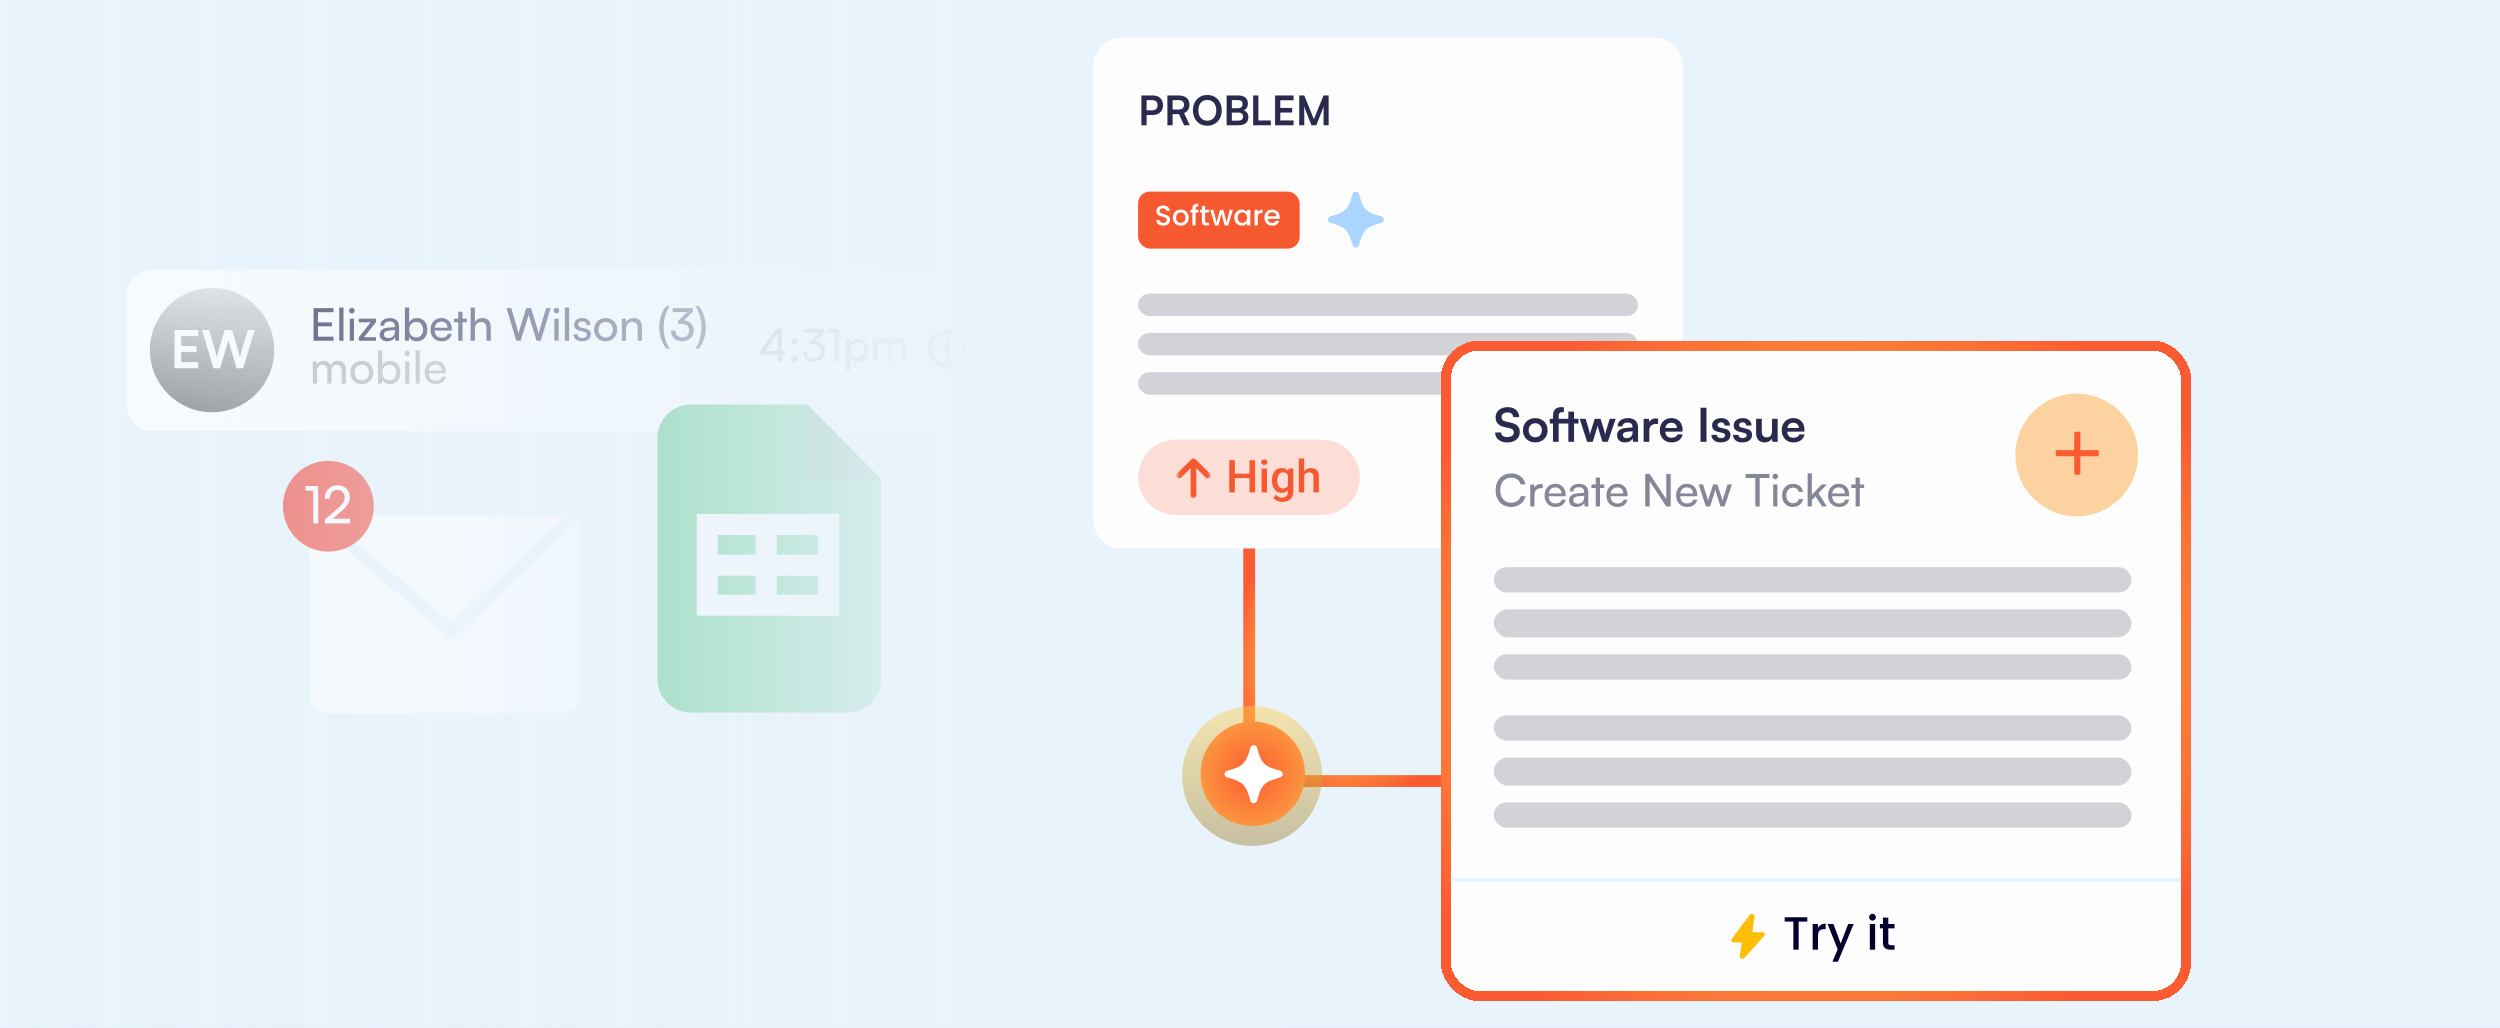<svg width="467" height="192" viewBox="0 0 467 192" fill="none" xmlns="http://www.w3.org/2000/svg">
<g clip-path="url(#clip0_3320_37920)">
<rect width="467" height="192" fill="#AFD3F0"/>
<rect width="467" height="196.5" fill="#E9F3FB"/>
<rect x="23.75" y="50.419" width="165.394" height="30.079" rx="4.402" fill="white"/>
<path d="M62.294 63.654H58.573V57.554H62.294V58.314H59.02L59.4 57.985V60.221H62.007V60.955H59.4V63.233L59.02 62.886H62.294V63.654ZM64.167 63.654H63.374V57.445H64.167V63.654ZM65.334 63.654V59.529H66.127V63.654H65.334ZM65.722 58.55C65.582 58.55 65.458 58.499 65.351 58.398C65.25 58.291 65.199 58.168 65.199 58.027C65.199 57.881 65.25 57.757 65.351 57.656C65.458 57.554 65.582 57.504 65.722 57.504C65.868 57.504 65.992 57.554 66.093 57.656C66.195 57.757 66.245 57.881 66.245 58.027C66.245 58.168 66.195 58.291 66.093 58.398C65.992 58.499 65.868 58.55 65.722 58.55ZM70.24 63.654H67.025V63.013L69.253 60.195H67.025V59.529H70.24V60.178L67.996 62.988H70.24V63.654ZM72.341 63.755C71.902 63.755 71.556 63.64 71.303 63.41C71.056 63.179 70.932 62.878 70.932 62.507C70.932 62.13 71.067 61.829 71.337 61.604C71.607 61.373 71.984 61.239 72.467 61.199L73.767 61.098V60.98C73.767 60.749 73.725 60.566 73.64 60.431C73.556 60.291 73.44 60.192 73.294 60.136C73.148 60.074 72.982 60.043 72.796 60.043C72.465 60.043 72.206 60.114 72.02 60.254C71.84 60.389 71.75 60.583 71.75 60.836H71.058C71.058 60.55 71.132 60.299 71.278 60.086C71.424 59.872 71.629 59.706 71.894 59.588C72.164 59.47 72.476 59.411 72.83 59.411C73.173 59.411 73.471 59.472 73.725 59.596C73.983 59.714 74.183 59.897 74.323 60.145C74.47 60.386 74.543 60.693 74.543 61.064V63.654H73.868L73.784 62.988C73.677 63.224 73.491 63.412 73.227 63.553C72.968 63.688 72.673 63.755 72.341 63.755ZM72.569 63.14C72.945 63.14 73.241 63.027 73.454 62.802C73.668 62.572 73.775 62.262 73.775 61.874V61.655L72.721 61.739C72.372 61.773 72.119 61.854 71.961 61.984C71.809 62.113 71.733 62.279 71.733 62.482C71.733 62.701 71.806 62.867 71.953 62.979C72.105 63.086 72.31 63.14 72.569 63.14ZM76.358 63.654H75.641V57.445H76.434V60.237C76.569 59.967 76.769 59.762 77.033 59.621C77.297 59.481 77.599 59.411 77.936 59.411C78.33 59.411 78.667 59.506 78.948 59.697C79.23 59.883 79.446 60.142 79.598 60.474C79.75 60.806 79.826 61.185 79.826 61.613C79.826 62.023 79.747 62.392 79.59 62.718C79.432 63.044 79.207 63.3 78.915 63.486C78.628 63.666 78.285 63.755 77.885 63.755C77.565 63.755 77.272 63.682 77.008 63.536C76.749 63.39 76.552 63.179 76.417 62.903L76.358 63.654ZM76.443 61.579C76.443 61.866 76.493 62.119 76.594 62.338C76.701 62.557 76.85 62.729 77.042 62.853C77.239 62.977 77.472 63.038 77.742 63.038C78.012 63.038 78.243 62.977 78.434 62.853C78.625 62.729 78.771 62.557 78.872 62.338C78.979 62.119 79.033 61.866 79.033 61.579C79.033 61.298 78.979 61.05 78.872 60.836C78.771 60.617 78.625 60.446 78.434 60.322C78.243 60.192 78.012 60.128 77.742 60.128C77.472 60.128 77.239 60.19 77.042 60.313C76.85 60.437 76.701 60.609 76.594 60.828C76.493 61.042 76.443 61.292 76.443 61.579ZM82.48 63.755C82.081 63.755 81.726 63.666 81.417 63.486C81.108 63.3 80.866 63.047 80.692 62.726C80.517 62.4 80.43 62.023 80.43 61.596C80.43 61.163 80.514 60.783 80.683 60.457C80.857 60.13 81.094 59.875 81.392 59.689C81.695 59.503 82.047 59.411 82.446 59.411C82.84 59.411 83.18 59.495 83.467 59.664C83.76 59.832 83.985 60.069 84.142 60.372C84.305 60.676 84.387 61.033 84.387 61.444V61.739L80.852 61.748L80.869 61.216H83.594C83.594 60.873 83.49 60.597 83.282 60.389C83.073 60.181 82.795 60.077 82.446 60.077C82.182 60.077 81.954 60.136 81.763 60.254C81.577 60.367 81.434 60.535 81.333 60.761C81.237 60.98 81.189 61.244 81.189 61.553C81.189 62.048 81.302 62.431 81.527 62.701C81.752 62.965 82.075 63.097 82.497 63.097C82.806 63.097 83.059 63.036 83.256 62.912C83.453 62.788 83.585 62.608 83.653 62.372H84.395C84.294 62.811 84.077 63.151 83.746 63.393C83.414 63.635 82.992 63.755 82.48 63.755ZM84.793 59.529H87.206V60.195H84.793V59.529ZM86.396 63.654H85.603V58.238H86.396V63.654ZM88.71 63.646H87.917V57.445H88.71V60.161C88.84 59.937 89.025 59.757 89.267 59.621C89.509 59.481 89.79 59.411 90.111 59.411C90.634 59.411 91.025 59.565 91.284 59.875C91.542 60.184 91.672 60.603 91.672 61.132V63.654H90.879V61.309C90.879 61.028 90.837 60.803 90.752 60.634C90.673 60.46 90.558 60.333 90.406 60.254C90.26 60.175 90.088 60.136 89.891 60.136C89.638 60.136 89.422 60.192 89.242 60.305C89.067 60.417 88.935 60.569 88.845 60.761C88.755 60.952 88.71 61.165 88.71 61.402V63.646ZM96.444 63.654L94.63 57.554H95.49L96.604 61.284C96.649 61.441 96.691 61.607 96.731 61.781C96.77 61.956 96.812 62.158 96.857 62.389C96.908 62.141 96.956 61.936 97.001 61.773C97.051 61.61 97.099 61.447 97.144 61.284L98.3 57.554H99.194L100.342 61.284C100.392 61.447 100.44 61.615 100.485 61.79C100.53 61.964 100.575 62.164 100.62 62.389C100.676 62.13 100.724 61.916 100.763 61.748C100.808 61.579 100.851 61.427 100.89 61.292L102.012 57.554H102.856L101.017 63.654H100.224L98.747 58.828L97.254 63.654H96.444ZM103.555 63.654V59.529H104.348V63.654H103.555ZM103.943 58.55C103.803 58.55 103.679 58.499 103.572 58.398C103.471 58.291 103.42 58.168 103.42 58.027C103.42 57.881 103.471 57.757 103.572 57.656C103.679 57.554 103.803 57.504 103.943 57.504C104.089 57.504 104.213 57.554 104.314 57.656C104.416 57.757 104.466 57.881 104.466 58.027C104.466 58.168 104.416 58.291 104.314 58.398C104.213 58.499 104.089 58.55 103.943 58.55ZM106.309 63.654H105.516V57.445H106.309V63.654ZM107.139 62.456H107.899C107.899 62.664 107.975 62.83 108.126 62.954C108.278 63.072 108.484 63.131 108.742 63.131C109.024 63.131 109.24 63.078 109.392 62.971C109.544 62.858 109.62 62.709 109.62 62.524C109.62 62.389 109.578 62.276 109.493 62.186C109.415 62.096 109.268 62.023 109.055 61.967L108.329 61.798C107.963 61.708 107.691 61.57 107.511 61.385C107.336 61.199 107.249 60.955 107.249 60.651C107.249 60.398 107.314 60.178 107.443 59.993C107.578 59.807 107.761 59.664 107.991 59.562C108.228 59.461 108.498 59.411 108.801 59.411C109.105 59.411 109.367 59.464 109.586 59.571C109.811 59.678 109.985 59.827 110.109 60.018C110.239 60.209 110.306 60.437 110.312 60.701H109.552C109.547 60.488 109.476 60.322 109.341 60.204C109.206 60.086 109.018 60.026 108.776 60.026C108.529 60.026 108.337 60.08 108.202 60.187C108.067 60.294 108 60.44 108 60.626C108 60.901 108.202 61.09 108.607 61.191L109.333 61.368C109.682 61.447 109.943 61.576 110.118 61.756C110.292 61.93 110.379 62.169 110.379 62.473C110.379 62.732 110.309 62.96 110.168 63.157C110.028 63.348 109.834 63.497 109.586 63.604C109.344 63.705 109.057 63.755 108.726 63.755C108.242 63.755 107.857 63.637 107.57 63.401C107.283 63.165 107.139 62.85 107.139 62.456ZM110.989 61.587C110.989 61.165 111.081 60.791 111.267 60.465C111.453 60.139 111.706 59.883 112.026 59.697C112.353 59.512 112.724 59.419 113.14 59.419C113.556 59.419 113.925 59.512 114.245 59.697C114.566 59.883 114.819 60.139 115.005 60.465C115.19 60.791 115.283 61.165 115.283 61.587C115.283 62.009 115.19 62.383 115.005 62.709C114.819 63.036 114.566 63.291 114.245 63.477C113.925 63.663 113.556 63.755 113.14 63.755C112.724 63.755 112.353 63.663 112.026 63.477C111.706 63.291 111.453 63.036 111.267 62.709C111.081 62.383 110.989 62.009 110.989 61.587ZM111.79 61.587C111.79 61.874 111.846 62.127 111.959 62.347C112.077 62.566 112.237 62.737 112.44 62.861C112.642 62.985 112.876 63.047 113.14 63.047C113.404 63.047 113.638 62.985 113.84 62.861C114.043 62.737 114.2 62.566 114.313 62.347C114.431 62.127 114.49 61.874 114.49 61.587C114.49 61.295 114.431 61.042 114.313 60.828C114.2 60.609 114.043 60.437 113.84 60.313C113.638 60.19 113.404 60.128 113.14 60.128C112.876 60.128 112.642 60.19 112.44 60.313C112.237 60.437 112.077 60.609 111.959 60.828C111.846 61.042 111.79 61.295 111.79 61.587ZM116.954 63.654H116.161V59.529H116.878L116.962 60.161C117.092 59.925 117.277 59.742 117.519 59.613C117.767 59.478 118.037 59.411 118.329 59.411C118.869 59.411 119.268 59.565 119.527 59.875C119.786 60.184 119.915 60.603 119.915 61.132V63.654H119.122V61.309C119.122 60.893 119.032 60.595 118.852 60.415C118.672 60.229 118.43 60.136 118.127 60.136C117.755 60.136 117.466 60.257 117.258 60.499C117.055 60.741 116.954 61.064 116.954 61.469V63.654ZM125.101 65.114H124.443C124.184 64.793 123.959 64.422 123.768 64C123.576 63.578 123.425 63.126 123.312 62.642C123.205 62.153 123.152 61.655 123.152 61.149C123.152 60.67 123.202 60.192 123.304 59.714C123.405 59.236 123.551 58.781 123.742 58.348C123.934 57.914 124.167 57.529 124.443 57.192H125.101C124.881 57.495 124.685 57.858 124.51 58.28C124.336 58.696 124.201 59.149 124.105 59.638C124.01 60.122 123.962 60.626 123.962 61.149C123.962 61.644 124.007 62.133 124.097 62.617C124.187 63.1 124.316 63.553 124.485 63.975C124.659 64.402 124.865 64.782 125.101 65.114ZM129.431 58.221L127.196 60.355L126.656 59.95L128.815 57.875L128.773 58.288H125.643V57.554H129.431V58.221ZM127.263 60.499H126.656V59.95C126.751 59.889 126.869 59.849 127.01 59.832C127.156 59.81 127.297 59.799 127.432 59.799C127.73 59.799 128.008 59.844 128.267 59.934C128.526 60.018 128.754 60.145 128.95 60.313C129.153 60.482 129.308 60.687 129.414 60.929C129.527 61.165 129.583 61.435 129.583 61.739C129.583 62.15 129.488 62.507 129.296 62.811C129.111 63.114 128.852 63.348 128.52 63.511C128.194 63.674 127.826 63.755 127.415 63.755C127.016 63.755 126.661 63.677 126.352 63.519C126.043 63.362 125.798 63.134 125.618 62.836C125.444 62.532 125.356 62.172 125.356 61.756H126.175C126.175 62.15 126.287 62.459 126.512 62.684C126.743 62.903 127.049 63.013 127.432 63.013C127.826 63.013 128.14 62.895 128.377 62.659C128.619 62.422 128.74 62.11 128.74 61.722C128.74 61.357 128.616 61.061 128.368 60.836C128.121 60.611 127.752 60.499 127.263 60.499ZM130.565 65.114H129.898C130.14 64.782 130.346 64.402 130.514 63.975C130.683 63.553 130.812 63.1 130.902 62.617C130.992 62.133 131.037 61.644 131.037 61.149C131.037 60.626 130.99 60.122 130.894 59.638C130.798 59.149 130.663 58.696 130.489 58.28C130.32 57.858 130.123 57.495 129.898 57.192H130.565C130.84 57.529 131.071 57.914 131.257 58.348C131.448 58.781 131.594 59.236 131.695 59.714C131.797 60.192 131.847 60.67 131.847 61.149C131.847 61.655 131.794 62.153 131.687 62.642C131.58 63.126 131.431 63.578 131.24 64C131.049 64.422 130.824 64.793 130.565 65.114Z" fill="#070632"/>
<path d="M59.231 71.654H58.438V67.529H59.147L59.256 68.288L59.155 68.221C59.239 67.99 59.394 67.799 59.619 67.647C59.85 67.489 60.128 67.411 60.454 67.411C60.82 67.411 61.124 67.509 61.365 67.706C61.607 67.903 61.765 68.164 61.838 68.49H61.695C61.751 68.164 61.906 67.903 62.159 67.706C62.412 67.509 62.724 67.411 63.095 67.411C63.568 67.411 63.939 67.548 64.209 67.824C64.479 68.1 64.614 68.476 64.614 68.954V71.654H63.837V69.149C63.837 68.822 63.753 68.572 63.584 68.398C63.421 68.218 63.199 68.128 62.918 68.128C62.721 68.128 62.547 68.173 62.395 68.263C62.249 68.347 62.133 68.471 62.049 68.634C61.965 68.797 61.922 68.988 61.922 69.208V71.654H61.138V69.14C61.138 68.814 61.056 68.566 60.893 68.398C60.73 68.223 60.508 68.136 60.227 68.136C60.03 68.136 59.855 68.181 59.703 68.271C59.557 68.356 59.442 68.479 59.358 68.642C59.273 68.8 59.231 68.988 59.231 69.208V71.654ZM65.443 69.587C65.443 69.165 65.536 68.791 65.722 68.465C65.907 68.139 66.16 67.883 66.481 67.697C66.807 67.512 67.178 67.419 67.594 67.419C68.011 67.419 68.379 67.512 68.7 67.697C69.02 67.883 69.273 68.139 69.459 68.465C69.645 68.791 69.737 69.165 69.737 69.587C69.737 70.009 69.645 70.383 69.459 70.709C69.273 71.036 69.02 71.291 68.7 71.477C68.379 71.663 68.011 71.755 67.594 71.755C67.178 71.755 66.807 71.663 66.481 71.477C66.16 71.291 65.907 71.036 65.722 70.709C65.536 70.383 65.443 70.009 65.443 69.587ZM66.245 69.587C66.245 69.874 66.301 70.127 66.413 70.347C66.531 70.566 66.692 70.737 66.894 70.861C67.097 70.985 67.33 71.047 67.594 71.047C67.859 71.047 68.092 70.985 68.295 70.861C68.497 70.737 68.655 70.566 68.767 70.347C68.885 70.127 68.944 69.874 68.944 69.587C68.944 69.295 68.885 69.042 68.767 68.828C68.655 68.609 68.497 68.437 68.295 68.313C68.092 68.19 67.859 68.128 67.594 68.128C67.33 68.128 67.097 68.19 66.894 68.313C66.692 68.437 66.531 68.609 66.413 68.828C66.301 69.042 66.245 69.295 66.245 69.587ZM71.332 71.654H70.615V65.445H71.408V68.237C71.543 67.967 71.743 67.762 72.007 67.621C72.272 67.481 72.573 67.411 72.91 67.411C73.304 67.411 73.641 67.506 73.922 67.697C74.204 67.883 74.42 68.142 74.572 68.474C74.724 68.805 74.8 69.185 74.8 69.613C74.8 70.023 74.721 70.392 74.564 70.718C74.406 71.044 74.181 71.3 73.889 71.486C73.602 71.665 73.259 71.755 72.859 71.755C72.539 71.755 72.246 71.682 71.982 71.536C71.723 71.39 71.526 71.179 71.391 70.903L71.332 71.654ZM71.417 69.579C71.417 69.866 71.467 70.119 71.569 70.338C71.675 70.558 71.825 70.729 72.016 70.853C72.213 70.977 72.446 71.038 72.716 71.038C72.986 71.038 73.217 70.977 73.408 70.853C73.599 70.729 73.745 70.558 73.847 70.338C73.954 70.119 74.007 69.866 74.007 69.579C74.007 69.298 73.954 69.05 73.847 68.836C73.745 68.617 73.599 68.445 73.408 68.322C73.217 68.192 72.986 68.128 72.716 68.128C72.446 68.128 72.213 68.19 72.016 68.313C71.825 68.437 71.675 68.609 71.569 68.828C71.467 69.042 71.417 69.292 71.417 69.579ZM75.674 71.654V67.529H76.467V71.654H75.674ZM76.062 66.55C75.922 66.55 75.798 66.499 75.691 66.398C75.59 66.291 75.539 66.168 75.539 66.027C75.539 65.881 75.59 65.757 75.691 65.656C75.798 65.555 75.922 65.504 76.062 65.504C76.208 65.504 76.332 65.555 76.433 65.656C76.535 65.757 76.585 65.881 76.585 66.027C76.585 66.168 76.535 66.291 76.433 66.398C76.332 66.499 76.208 66.55 76.062 66.55ZM78.428 71.654H77.635V65.445H78.428V71.654ZM81.376 71.755C80.977 71.755 80.622 71.665 80.313 71.486C80.004 71.3 79.762 71.047 79.587 70.726C79.413 70.4 79.326 70.023 79.326 69.596C79.326 69.163 79.41 68.783 79.579 68.457C79.753 68.13 79.99 67.875 80.288 67.689C80.591 67.503 80.943 67.411 81.342 67.411C81.736 67.411 82.076 67.495 82.363 67.664C82.656 67.832 82.881 68.069 83.038 68.372C83.201 68.676 83.283 69.033 83.283 69.444V69.739L79.748 69.748L79.765 69.216H82.49C82.49 68.873 82.386 68.597 82.177 68.389C81.969 68.181 81.691 68.077 81.342 68.077C81.078 68.077 80.85 68.136 80.659 68.254C80.473 68.367 80.33 68.535 80.229 68.76C80.133 68.98 80.085 69.244 80.085 69.553C80.085 70.049 80.198 70.431 80.423 70.701C80.648 70.965 80.971 71.097 81.393 71.097C81.702 71.097 81.955 71.036 82.152 70.912C82.349 70.788 82.481 70.608 82.549 70.372H83.291C83.19 70.811 82.973 71.151 82.642 71.393C82.31 71.635 81.888 71.755 81.376 71.755Z" fill="#AAAAAA"/>
<path d="M146.05 61.406V67.506H145.257V61.406H146.05ZM142.101 65.54L144.978 61.406H145.864L142.962 65.591L142.101 65.54ZM146.775 66.274H142.101V65.54H146.775V66.274ZM148.427 67.607C148.264 67.607 148.12 67.551 147.996 67.438C147.878 67.32 147.819 67.18 147.819 67.016C147.819 66.848 147.878 66.707 147.996 66.595C148.12 66.477 148.264 66.418 148.427 66.418C148.59 66.418 148.73 66.477 148.849 66.595C148.967 66.707 149.026 66.848 149.026 67.016C149.026 67.18 148.967 67.32 148.849 67.438C148.73 67.551 148.59 67.607 148.427 67.607ZM148.427 64.443C148.264 64.443 148.12 64.387 147.996 64.275C147.878 64.156 147.819 64.019 147.819 63.861C147.819 63.692 147.878 63.552 147.996 63.439C148.12 63.321 148.264 63.262 148.427 63.262C148.59 63.262 148.73 63.321 148.849 63.439C148.967 63.552 149.026 63.692 149.026 63.861C149.026 64.019 148.967 64.156 148.849 64.275C148.73 64.387 148.59 64.443 148.427 64.443ZM154.003 62.073L151.767 64.207L151.227 63.802L153.387 61.727L153.345 62.14H150.214V61.406H154.003V62.073ZM151.834 64.35H151.227V63.802C151.323 63.74 151.441 63.701 151.581 63.684C151.727 63.661 151.868 63.65 152.003 63.65C152.301 63.65 152.58 63.695 152.838 63.785C153.097 63.87 153.325 63.996 153.522 64.165C153.724 64.334 153.879 64.539 153.986 64.781C154.098 65.017 154.154 65.287 154.154 65.591C154.154 66.001 154.059 66.359 153.868 66.662C153.682 66.966 153.423 67.199 153.091 67.362C152.765 67.525 152.397 67.607 151.986 67.607C151.587 67.607 151.233 67.528 150.923 67.371C150.614 67.213 150.369 66.986 150.189 66.688C150.015 66.384 149.928 66.024 149.928 65.608H150.746C150.746 66.001 150.858 66.311 151.083 66.536C151.314 66.755 151.621 66.865 152.003 66.865C152.397 66.865 152.712 66.746 152.948 66.51C153.19 66.274 153.311 65.962 153.311 65.574C153.311 65.208 153.187 64.913 152.94 64.688C152.692 64.463 152.324 64.35 151.834 64.35ZM155.965 62.148H154.683V61.406H156.758V67.506H155.965V62.148ZM158.034 69.353V63.38H158.751L158.81 64.123C158.945 63.836 159.145 63.622 159.409 63.481C159.679 63.335 159.977 63.262 160.304 63.262C160.697 63.262 161.038 63.355 161.324 63.541C161.611 63.721 161.831 63.974 161.983 64.3C162.14 64.621 162.219 64.992 162.219 65.413C162.219 65.835 162.143 66.212 161.991 66.544C161.845 66.876 161.628 67.138 161.341 67.329C161.06 67.52 160.714 67.615 160.304 67.615C159.972 67.615 159.676 67.548 159.418 67.413C159.159 67.278 158.962 67.084 158.827 66.831V69.353H158.034ZM158.836 65.447C158.836 65.723 158.886 65.973 158.987 66.198C159.094 66.418 159.243 66.589 159.435 66.713C159.632 66.837 159.865 66.898 160.135 66.898C160.405 66.898 160.635 66.837 160.827 66.713C161.018 66.583 161.164 66.409 161.265 66.19C161.372 65.97 161.426 65.723 161.426 65.447C161.426 65.16 161.372 64.907 161.265 64.688C161.164 64.469 161.018 64.297 160.827 64.173C160.635 64.05 160.405 63.988 160.135 63.988C159.865 63.988 159.632 64.05 159.435 64.173C159.243 64.297 159.094 64.469 158.987 64.688C158.886 64.907 158.836 65.16 158.836 65.447ZM163.886 67.506H163.093V63.38H163.802L163.911 64.14L163.81 64.072C163.894 63.842 164.049 63.65 164.274 63.498C164.505 63.341 164.783 63.262 165.109 63.262C165.475 63.262 165.779 63.361 166.02 63.557C166.262 63.754 166.42 64.016 166.493 64.342H166.35C166.406 64.016 166.56 63.754 166.814 63.557C167.067 63.361 167.379 63.262 167.75 63.262C168.222 63.262 168.594 63.4 168.864 63.676C169.134 63.951 169.269 64.328 169.269 64.806V67.506H168.492V65C168.492 64.674 168.408 64.424 168.239 64.249C168.076 64.069 167.854 63.979 167.573 63.979C167.376 63.979 167.202 64.024 167.05 64.114C166.904 64.199 166.788 64.322 166.704 64.486C166.619 64.649 166.577 64.84 166.577 65.059V67.506H165.793V64.992C165.793 64.665 165.711 64.418 165.548 64.249C165.385 64.075 165.163 63.988 164.882 63.988C164.685 63.988 164.51 64.033 164.358 64.123C164.212 64.207 164.097 64.331 164.013 64.494C163.928 64.651 163.886 64.84 163.886 65.059V67.506Z" fill="#AAAAAA"/>
<circle cx="39.615" cy="65.4" r="11.612" fill="url(#paint0_linear_3320_37920)"/>
<path d="M37.038 68.798H32.591V61.638H37.038V62.794H33.404L33.845 62.392V64.635H36.705V65.742H33.845V68.044L33.404 67.642H37.038V68.798ZM39.877 68.798L37.741 61.638H39.044L40.18 65.419C40.239 65.615 40.294 65.823 40.347 66.046C40.399 66.261 40.451 66.525 40.503 66.839C40.562 66.519 40.618 66.254 40.67 66.046C40.729 65.83 40.787 65.621 40.846 65.419L41.982 61.638H43.363L44.47 65.419C44.529 65.621 44.584 65.833 44.637 66.055C44.696 66.277 44.754 66.538 44.813 66.839C44.878 66.506 44.937 66.235 44.989 66.026C45.048 65.811 45.104 65.615 45.156 65.438L46.312 61.638H47.585L45.41 68.798H44.196L42.668 63.587L41.101 68.798H39.877Z" fill="white"/>
<circle cx="176.936" cy="65.216" r="3.21" stroke="#288FE9" stroke-width="0.734"/>
<circle cx="176.912" cy="63.176" r="0.47" fill="#288FE9"/>
<path d="M176.296 64.743L176.965 64.564V67.298H176.296H177.599" stroke="#288FE9" stroke-width="0.734"/>
<path d="M164.627 89.452L150.732 75.556H129.102C125.627 75.556 122.81 78.373 122.81 81.848V126.812C122.81 130.287 125.627 133.104 129.102 133.104H158.335C161.81 133.104 164.627 130.287 164.627 126.812V89.452Z" fill="#01AC46"/>
<path d="M150.731 89.52V75.491L164.627 89.52H150.731Z" fill="#078339"/>
<path d="M154.795 97.973V113.048H132.117V97.973H154.795Z" stroke="white" stroke-width="3.933"/>
<path d="M143.129 97.841V112.917M132.117 105.576H154.796" stroke="white" stroke-width="3.933"/>
<path d="M61.494 94.198H104.898C108.115 94.198 110.724 96.806 110.724 100.022V129.51C110.723 132.726 108.115 135.334 104.898 135.334H61.494C58.278 135.334 55.67 132.726 55.67 129.51V100.022C55.67 96.806 58.277 94.198 61.494 94.198Z" fill="white" stroke="#E9F3FB" stroke-width="4.271"/>
<path d="M56.323 94.071L84.294 117.847C84.337 117.883 84.399 117.881 84.44 117.843L109.798 94.071" stroke="#E9F3FB" stroke-width="2.294"/>
<circle cx="61.339" cy="94.566" r="8.481" fill="#F14336"/>
<path d="M65.391 97.772L60.679 97.781V97.057L62.929 95.117C63.212 94.879 63.447 94.663 63.634 94.47C63.82 94.277 63.968 94.1 64.078 93.939C64.187 93.772 64.264 93.608 64.309 93.447C64.355 93.286 64.377 93.112 64.377 92.925C64.377 92.488 64.258 92.147 64.02 91.902C63.788 91.651 63.46 91.525 63.035 91.525C62.604 91.525 62.256 91.673 61.992 91.969C61.735 92.259 61.603 92.652 61.596 93.147H60.65C60.663 92.652 60.77 92.217 60.969 91.844C61.169 91.471 61.445 91.184 61.799 90.985C62.16 90.779 62.575 90.676 63.045 90.676C63.514 90.676 63.92 90.766 64.261 90.946C64.602 91.126 64.866 91.381 65.053 91.709C65.246 92.031 65.342 92.417 65.342 92.867C65.342 93.112 65.31 93.347 65.246 93.572C65.181 93.791 65.079 94.01 64.937 94.229C64.802 94.441 64.625 94.663 64.406 94.895C64.187 95.12 63.923 95.368 63.614 95.638L61.79 97.222L61.471 96.893H65.391V97.772Z" fill="white"/>
<path d="M58.524 91.651H57.057V90.801H59.432V97.781H58.524V91.651Z" fill="white"/>
<rect x="-50.5" y="-91.053" width="290.5" height="380.657" fill="url(#paint1_linear_3320_37920)"/>
<path d="M233.178 102.137V140.56C233.178 143.608 235.649 146.079 238.698 146.079H269.229" stroke="url(#paint2_radial_3320_37920)" stroke-width="1.877"/>
<g filter="url(#filter0_f_3320_37920)">
<path d="M233.523 101.792V140.214C233.523 143.263 235.995 145.734 239.043 145.734H269.574" stroke="url(#paint3_radial_3320_37920)" stroke-width="1.877"/>
</g>
<path d="M204.199 12.409C204.199 9.449 206.599 7.05 209.558 7.05H309.033C311.993 7.05 314.392 9.449 314.392 12.409V97.096C314.392 100.056 311.993 102.455 309.033 102.455H209.558C206.599 102.455 204.199 100.056 204.199 97.096V12.409Z" fill="#FDFDFD"/>
<path d="M215.41 21.479H214.185V23.396H213.211V17.834H215.41C216.528 17.834 217.251 18.565 217.251 19.653C217.251 20.725 216.521 21.479 215.41 21.479ZM215.22 18.701H214.185V20.611H215.204C215.874 20.611 216.232 20.254 216.232 19.645C216.232 19.036 215.866 18.701 215.22 18.701ZM219.044 23.396H218.07V17.834H220.193C221.456 17.834 222.194 18.473 222.194 19.569C222.194 20.314 221.844 20.847 221.19 21.113L222.247 23.396H221.182L220.239 21.319H219.044V23.396ZM219.044 18.701V20.459H220.193C220.809 20.459 221.175 20.132 221.175 19.569C221.175 19.014 220.809 18.701 220.193 18.701H219.044ZM228.228 20.611C228.228 22.3 227.117 23.487 225.519 23.487C223.929 23.487 222.833 22.308 222.833 20.611C222.833 18.922 223.936 17.735 225.527 17.735C227.117 17.735 228.228 18.915 228.228 20.611ZM227.2 20.611C227.2 19.424 226.546 18.671 225.527 18.671C224.507 18.671 223.853 19.424 223.853 20.611C223.853 21.798 224.507 22.551 225.527 22.551C226.546 22.551 227.2 21.783 227.2 20.611ZM229.134 23.396V17.834H231.348C232.444 17.834 233.113 18.405 233.113 19.333C233.113 19.949 232.839 20.391 232.314 20.611C232.9 20.802 233.197 21.243 233.197 21.89C233.197 22.841 232.535 23.396 231.386 23.396H229.134ZM231.264 18.694H230.108V20.208H231.287C231.82 20.208 232.117 19.927 232.117 19.432C232.117 18.953 231.812 18.694 231.264 18.694ZM231.348 21.03H230.108V22.536H231.348C231.896 22.536 232.2 22.27 232.2 21.768C232.2 21.296 231.888 21.03 231.348 21.03ZM235.064 17.834V22.498H237.392V23.396H234.09V17.834H235.064ZM241.638 23.396H238.184V17.834H241.638V18.732H239.158V20.162H241.38V21.022H239.158V22.498H241.638V23.396ZM243.638 23.396H242.694V17.834H243.638L245.433 22.262L247.229 17.834H248.188V23.396H247.244V21.684C247.244 20.566 247.244 20.238 247.297 19.843L245.882 23.396H244.984L243.577 19.85C243.63 20.185 243.638 20.71 243.638 21.403V23.396Z" fill="#2A2A4E"/>
<rect x="212.595" y="35.791" width="30.182" height="10.65" rx="2.208" fill="#F65930"/>
<path d="M217.297 42.153C217.05 42.153 216.827 42.111 216.629 42.026C216.431 41.938 216.276 41.814 216.163 41.655C216.05 41.496 215.993 41.311 215.993 41.099H216.64C216.654 41.258 216.716 41.389 216.825 41.491C216.938 41.593 217.096 41.645 217.297 41.645C217.505 41.645 217.668 41.595 217.785 41.496C217.901 41.394 217.959 41.263 217.959 41.104C217.959 40.98 217.922 40.88 217.848 40.802C217.777 40.724 217.687 40.664 217.578 40.622C217.472 40.579 217.323 40.533 217.133 40.484C216.892 40.42 216.696 40.357 216.545 40.293C216.396 40.226 216.269 40.124 216.163 39.986C216.057 39.848 216.004 39.664 216.004 39.435C216.004 39.223 216.057 39.037 216.163 38.878C216.269 38.719 216.417 38.598 216.608 38.513C216.799 38.428 217.02 38.386 217.27 38.386C217.627 38.386 217.919 38.476 218.145 38.656C218.374 38.833 218.502 39.076 218.526 39.387H217.859C217.848 39.253 217.785 39.138 217.668 39.043C217.551 38.947 217.398 38.9 217.207 38.9C217.034 38.9 216.892 38.944 216.783 39.032C216.673 39.12 216.619 39.248 216.619 39.414C216.619 39.527 216.652 39.62 216.719 39.694C216.79 39.765 216.878 39.822 216.984 39.864C217.09 39.907 217.235 39.952 217.419 40.002C217.663 40.069 217.86 40.136 218.012 40.203C218.168 40.27 218.299 40.374 218.405 40.516C218.514 40.654 218.569 40.839 218.569 41.072C218.569 41.26 218.518 41.436 218.415 41.602C218.316 41.768 218.17 41.903 217.975 42.005C217.785 42.104 217.558 42.153 217.297 42.153ZM220.548 42.164C220.273 42.164 220.023 42.102 219.801 41.978C219.578 41.851 219.403 41.675 219.276 41.449C219.149 41.219 219.086 40.954 219.086 40.654C219.086 40.357 219.151 40.094 219.282 39.864C219.412 39.634 219.591 39.458 219.817 39.334C220.043 39.211 220.296 39.149 220.575 39.149C220.854 39.149 221.106 39.211 221.332 39.334C221.558 39.458 221.737 39.634 221.868 39.864C221.998 40.094 222.064 40.357 222.064 40.654C222.064 40.95 221.997 41.214 221.862 41.443C221.728 41.673 221.544 41.851 221.311 41.978C221.082 42.102 220.827 42.164 220.548 42.164ZM220.548 41.639C220.704 41.639 220.848 41.602 220.983 41.528C221.12 41.454 221.232 41.343 221.316 41.194C221.401 41.046 221.444 40.866 221.444 40.654C221.444 40.442 221.403 40.263 221.322 40.118C221.241 39.97 221.133 39.859 220.999 39.785C220.864 39.71 220.719 39.673 220.564 39.673C220.409 39.673 220.264 39.71 220.129 39.785C219.999 39.859 219.895 39.97 219.817 40.118C219.739 40.263 219.7 40.442 219.7 40.654C219.7 40.968 219.78 41.212 219.939 41.385C220.101 41.554 220.304 41.639 220.548 41.639ZM223.885 39.689H223.344V42.116H222.735V39.689H222.391V39.196H222.735V38.99C222.735 38.654 222.823 38.41 223 38.258C223.18 38.103 223.461 38.025 223.843 38.025V38.529C223.659 38.529 223.53 38.564 223.456 38.635C223.382 38.702 223.344 38.82 223.344 38.99V39.196H223.885V39.689ZM225.125 39.689V41.305C225.125 41.415 225.15 41.494 225.199 41.544C225.252 41.59 225.341 41.613 225.464 41.613H225.835V42.116H225.358C225.086 42.116 224.878 42.053 224.733 41.925C224.588 41.798 224.516 41.592 224.516 41.305V39.689H224.171V39.196H224.516V38.47H225.125V39.196H225.835V39.689H225.125ZM230.313 39.196L229.407 42.116H228.771L228.183 39.959L227.595 42.116H226.959L226.048 39.196H226.662L227.272 41.544L227.892 39.196H228.522L229.116 41.533L229.72 39.196H230.313ZM230.564 40.643C230.564 40.35 230.624 40.09 230.744 39.864C230.867 39.638 231.033 39.463 231.242 39.339C231.454 39.212 231.687 39.149 231.941 39.149C232.171 39.149 232.371 39.195 232.54 39.286C232.713 39.375 232.851 39.486 232.953 39.62V39.196H233.563V42.116H232.953V41.682C232.851 41.819 232.711 41.934 232.535 42.026C232.358 42.118 232.157 42.164 231.931 42.164C231.68 42.164 231.45 42.1 231.242 41.973C231.033 41.842 230.867 41.662 230.744 41.433C230.624 41.2 230.564 40.936 230.564 40.643ZM232.953 40.654C232.953 40.452 232.911 40.277 232.826 40.129C232.745 39.981 232.637 39.868 232.503 39.79C232.369 39.712 232.224 39.673 232.068 39.673C231.913 39.673 231.768 39.712 231.634 39.79C231.5 39.864 231.39 39.975 231.305 40.124C231.224 40.269 231.184 40.442 231.184 40.643C231.184 40.844 231.224 41.021 231.305 41.173C231.39 41.325 231.5 41.441 231.634 41.523C231.772 41.6 231.917 41.639 232.068 41.639C232.224 41.639 232.369 41.6 232.503 41.523C232.637 41.445 232.745 41.332 232.826 41.184C232.911 41.032 232.953 40.855 232.953 40.654ZM234.96 39.62C235.049 39.472 235.165 39.357 235.31 39.276C235.459 39.191 235.633 39.149 235.835 39.149V39.774H235.681C235.444 39.774 235.264 39.834 235.141 39.954C235.02 40.074 234.96 40.283 234.96 40.579V42.116H234.356V39.196H234.96V39.62ZM239.066 40.585C239.066 40.694 239.059 40.793 239.045 40.882H236.814C236.832 41.115 236.918 41.302 237.074 41.443C237.229 41.584 237.42 41.655 237.646 41.655C237.971 41.655 238.201 41.519 238.335 41.247H238.987C238.898 41.516 238.738 41.736 238.504 41.91C238.275 42.079 237.989 42.164 237.646 42.164C237.367 42.164 237.116 42.102 236.894 41.978C236.674 41.851 236.501 41.675 236.374 41.449C236.251 41.219 236.189 40.954 236.189 40.654C236.189 40.353 236.249 40.09 236.369 39.864C236.493 39.634 236.664 39.458 236.883 39.334C237.105 39.211 237.36 39.149 237.646 39.149C237.922 39.149 238.167 39.209 238.383 39.329C238.598 39.449 238.766 39.618 238.886 39.838C239.006 40.053 239.066 40.302 239.066 40.585ZM238.436 40.394C238.432 40.171 238.353 39.993 238.197 39.859C238.042 39.724 237.849 39.657 237.62 39.657C237.411 39.657 237.233 39.724 237.084 39.859C236.936 39.989 236.848 40.168 236.819 40.394H238.436Z" fill="#FDFDFD"/>
<path d="M248.476 41.626C251.364 42.423 251.874 42.933 252.67 45.82C252.744 46.087 252.988 46.272 253.265 46.272C253.541 46.272 253.786 46.087 253.859 45.82C254.655 42.933 255.165 42.423 258.053 41.626C258.32 41.552 258.505 41.309 258.505 41.032C258.505 40.754 258.32 40.511 258.053 40.438C255.165 39.64 254.655 39.13 253.859 36.243C253.786 35.977 253.542 35.791 253.265 35.791C252.987 35.791 252.744 35.977 252.67 36.243C251.873 39.131 251.363 39.64 248.476 40.438C248.209 40.511 248.024 40.754 248.024 41.032C248.024 41.309 248.209 41.552 248.476 41.626Z" fill="#AAD5FF"/>
<rect x="212.595" y="54.837" width="93.402" height="4.198" rx="2.099" fill="#2A2A4E" fill-opacity="0.2"/>
<rect x="212.595" y="62.183" width="93.402" height="4.198" rx="2.099" fill="#2A2A4E" fill-opacity="0.2"/>
<rect x="212.595" y="69.529" width="93.402" height="4.198" rx="2.099" fill="#2A2A4E" fill-opacity="0.2"/>
<path d="M246.882 82.123H219.729C215.789 82.123 212.595 85.276 212.595 89.166C212.595 93.056 215.789 96.21 219.729 96.21H246.882C250.822 96.21 254.015 93.056 254.015 89.166C254.015 85.276 250.822 82.123 246.882 82.123Z" fill="#FDDED6"/>
<mask id="mask0_3320_37920" style="mask-type:luminance" maskUnits="userSpaceOnUse" x="219" y="84" width="8" height="10">
<path d="M226.147 84.94H219.727V93.393H226.147V84.94Z" fill="white"/>
</mask>
<g mask="url(#mask0_3320_37920)">
<path d="M223.32 85.799C223.209 85.7 223.081 85.65 222.936 85.65C222.791 85.65 222.663 85.7 222.551 85.799L219.876 88.44C219.776 88.55 219.726 88.677 219.726 88.82C219.726 88.963 219.776 89.09 219.876 89.2C219.988 89.299 220.116 89.348 220.261 89.348C220.406 89.348 220.534 89.299 220.645 89.2L222.401 87.45V92.518C222.401 92.672 222.451 92.798 222.551 92.897C222.652 92.996 222.78 93.046 222.936 93.046C223.092 93.046 223.22 92.996 223.32 92.897C223.421 92.798 223.471 92.672 223.471 92.518V87.45L225.226 89.2C225.338 89.299 225.466 89.348 225.611 89.348C225.756 89.348 225.884 89.299 225.996 89.2C226.096 89.09 226.146 88.963 226.146 88.82C226.146 88.677 226.096 88.55 225.996 88.44L223.32 85.799Z" fill="#F65930"/>
</g>
<path d="M233.641 88.486V89.305H230.411V88.486H233.641ZM230.669 85.975V91.984H229.62V85.975H230.669ZM234.448 85.975V91.984H233.403V85.975H234.448ZM236.673 87.518V91.984H235.662V87.518H236.673ZM235.595 86.346C235.595 86.195 235.645 86.069 235.747 85.969C235.849 85.868 235.99 85.818 236.17 85.818C236.348 85.818 236.489 85.868 236.593 85.969C236.696 86.069 236.748 86.195 236.748 86.346C236.748 86.493 236.696 86.617 236.593 86.717C236.489 86.816 236.348 86.866 236.17 86.866C235.99 86.866 235.849 86.816 235.747 86.717C235.645 86.617 235.595 86.493 235.595 86.346ZM240.675 87.518H241.589V91.86C241.589 92.26 241.503 92.601 241.33 92.883C241.157 93.164 240.916 93.378 240.607 93.525C240.298 93.671 239.94 93.744 239.533 93.744C239.36 93.744 239.168 93.72 238.957 93.671C238.746 93.621 238.543 93.543 238.347 93.434C238.152 93.325 237.988 93.183 237.856 93.008L238.329 92.421C238.49 92.61 238.669 92.749 238.864 92.837C239.058 92.926 239.263 92.97 239.478 92.97C239.708 92.97 239.904 92.928 240.068 92.844C240.231 92.761 240.358 92.638 240.447 92.475C240.536 92.313 240.581 92.115 240.581 91.88V88.528L240.675 87.518ZM237.601 89.802V89.715C237.601 89.375 237.642 89.065 237.726 88.786C237.809 88.507 237.929 88.267 238.085 88.065C238.242 87.864 238.432 87.709 238.655 87.599C238.879 87.49 239.13 87.436 239.41 87.436C239.704 87.436 239.954 87.488 240.162 87.593C240.37 87.698 240.544 87.847 240.683 88.041C240.822 88.236 240.931 88.467 241.011 88.735C241.09 89.003 241.15 89.3 241.188 89.627V89.906C241.151 90.224 241.09 90.515 241.004 90.779C240.919 91.043 240.804 91.271 240.662 91.463C240.52 91.656 240.344 91.804 240.137 91.909C239.929 92.014 239.684 92.066 239.402 92.066C239.126 92.066 238.878 92.01 238.656 91.897C238.434 91.784 238.244 91.626 238.087 91.422C237.929 91.219 237.809 90.979 237.726 90.703C237.642 90.427 237.601 90.127 237.601 89.802ZM238.607 89.715V89.802C238.607 90.005 238.628 90.194 238.669 90.37C238.71 90.546 238.773 90.701 238.858 90.835C238.943 90.969 239.052 91.074 239.184 91.149C239.315 91.224 239.471 91.262 239.653 91.262C239.89 91.262 240.084 91.213 240.236 91.113C240.388 91.014 240.505 90.88 240.588 90.711C240.671 90.542 240.729 90.353 240.761 90.145V89.396C240.744 89.233 240.71 89.082 240.659 88.941C240.608 88.8 240.539 88.678 240.452 88.573C240.366 88.468 240.257 88.386 240.126 88.326C239.995 88.267 239.84 88.237 239.661 88.237C239.479 88.237 239.322 88.276 239.189 88.353C239.056 88.43 238.947 88.536 238.861 88.671C238.776 88.805 238.712 88.962 238.67 89.141C238.628 89.319 238.607 89.511 238.607 89.715ZM243.626 85.644V91.984H242.619V85.644H243.626ZM243.448 89.588L243.123 89.583C243.125 89.275 243.168 88.99 243.253 88.728C243.339 88.467 243.459 88.239 243.614 88.045C243.77 87.852 243.956 87.702 244.172 87.595C244.389 87.489 244.629 87.436 244.893 87.436C245.116 87.436 245.318 87.466 245.499 87.527C245.68 87.587 245.835 87.684 245.965 87.818C246.095 87.951 246.195 88.124 246.264 88.337C246.334 88.549 246.368 88.808 246.368 89.114V91.984H245.356V89.105C245.356 88.891 245.324 88.72 245.261 88.594C245.198 88.467 245.107 88.376 244.988 88.32C244.868 88.265 244.722 88.237 244.548 88.237C244.366 88.237 244.206 88.272 244.069 88.343C243.931 88.414 243.817 88.512 243.726 88.636C243.634 88.761 243.565 88.904 243.518 89.067C243.472 89.23 243.448 89.403 243.448 89.588Z" fill="#F65930"/>
<g filter="url(#filter1_d_3320_37920)">
<rect x="271" y="55" width="136.429" height="119.638" rx="5.359" fill="#FDFDFD" shape-rendering="crispEdges"/>
<rect x="270.062" y="54.062" width="138.306" height="121.515" rx="6.298" stroke="url(#paint4_radial_3320_37920)" stroke-width="1.877" shape-rendering="crispEdges"/>
<path d="M279.378 67.449C279.378 67.078 279.474 66.749 279.666 66.465C279.857 66.18 280.121 65.96 280.458 65.803C280.801 65.641 281.195 65.559 281.642 65.559C282.072 65.559 282.444 65.635 282.757 65.786C283.076 65.937 283.323 66.151 283.497 66.43C283.677 66.709 283.773 67.04 283.785 67.423H282.67C282.658 67.15 282.56 66.938 282.374 66.787C282.188 66.63 281.939 66.552 281.625 66.552C281.283 66.552 281.007 66.63 280.798 66.787C280.595 66.938 280.493 67.147 280.493 67.414C280.493 67.641 280.554 67.821 280.676 67.954C280.804 68.082 281.001 68.178 281.268 68.242L282.269 68.468C282.815 68.584 283.222 68.784 283.489 69.069C283.756 69.348 283.889 69.725 283.889 70.201C283.889 70.59 283.794 70.933 283.602 71.229C283.41 71.525 283.137 71.754 282.783 71.917C282.435 72.073 282.026 72.152 281.555 72.152C281.108 72.152 280.716 72.076 280.38 71.925C280.043 71.769 279.779 71.551 279.587 71.272C279.401 70.993 279.303 70.665 279.291 70.288H280.406C280.412 70.555 280.516 70.767 280.719 70.924C280.928 71.075 281.21 71.15 281.564 71.15C281.936 71.15 282.229 71.075 282.444 70.924C282.664 70.767 282.775 70.561 282.775 70.305C282.775 70.085 282.717 69.911 282.6 69.783C282.484 69.65 282.296 69.557 282.034 69.504L281.024 69.278C280.484 69.162 280.075 68.953 279.796 68.651C279.518 68.343 279.378 67.943 279.378 67.449ZM284.488 69.879C284.488 69.432 284.587 69.04 284.785 68.703C284.982 68.361 285.255 68.094 285.603 67.902C285.951 67.71 286.346 67.615 286.788 67.615C287.235 67.615 287.629 67.71 287.972 67.902C288.32 68.094 288.593 68.361 288.791 68.703C288.988 69.04 289.087 69.432 289.087 69.879C289.087 70.326 288.988 70.721 288.791 71.063C288.593 71.4 288.32 71.664 287.972 71.856C287.629 72.047 287.235 72.143 286.788 72.143C286.346 72.143 285.951 72.047 285.603 71.856C285.255 71.664 284.982 71.4 284.785 71.063C284.587 70.721 284.488 70.326 284.488 69.879ZM285.551 69.879C285.551 70.14 285.603 70.369 285.708 70.567C285.818 70.764 285.963 70.918 286.143 71.028C286.329 71.139 286.544 71.194 286.788 71.194C287.031 71.194 287.246 71.139 287.432 71.028C287.618 70.918 287.763 70.764 287.867 70.567C287.972 70.369 288.024 70.14 288.024 69.879C288.024 69.612 287.972 69.382 287.867 69.191C287.763 68.993 287.618 68.84 287.432 68.729C287.246 68.619 287.031 68.564 286.788 68.564C286.544 68.564 286.329 68.619 286.143 68.729C285.963 68.84 285.818 68.993 285.708 69.191C285.603 69.382 285.551 69.612 285.551 69.879ZM289.485 67.737H292.132V68.625H289.485V67.737ZM292.132 65.603V66.509C292.069 66.509 292.005 66.509 291.941 66.509C291.883 66.509 291.822 66.509 291.758 66.509C291.52 66.509 291.36 66.572 291.279 66.7C291.198 66.828 291.157 66.999 291.157 67.214V72.039H290.103V67.214C290.103 66.819 290.164 66.503 290.286 66.265C290.414 66.021 290.588 65.844 290.809 65.734C291.035 65.617 291.294 65.559 291.584 65.559C291.671 65.559 291.761 65.562 291.854 65.568C291.947 65.574 292.04 65.585 292.132 65.603ZM292.08 67.737H294.867V68.625H292.08V67.737ZM294.031 72.039H292.969V66.395H294.031V72.039ZM296.474 72.039L295.081 67.737H296.187L296.753 69.583C296.799 69.751 296.846 69.928 296.892 70.114C296.938 70.3 296.979 70.494 297.014 70.697C297.043 70.558 297.069 70.43 297.092 70.314C297.121 70.198 297.153 70.085 297.188 69.975C297.223 69.859 297.264 69.728 297.31 69.583L297.902 67.737H298.982L299.557 69.583C299.569 69.623 299.586 69.693 299.609 69.792C299.638 69.885 299.667 69.986 299.696 70.097C299.725 70.207 299.751 70.317 299.775 70.427C299.804 70.532 299.824 70.622 299.836 70.697C299.859 70.587 299.888 70.462 299.923 70.323C299.957 70.184 299.992 70.05 300.027 69.922C300.068 69.789 300.1 69.676 300.123 69.583L300.698 67.737H301.821L300.332 72.039H299.339L298.747 70.175C298.66 69.89 298.59 69.65 298.538 69.452C298.486 69.249 298.451 69.092 298.433 68.982C298.416 69.086 298.384 69.226 298.338 69.4C298.291 69.574 298.213 69.838 298.103 70.192L297.51 72.039H296.474ZM303.541 72.152C303.088 72.152 302.728 72.03 302.461 71.786C302.199 71.536 302.069 71.211 302.069 70.811C302.069 70.416 302.205 70.102 302.478 69.87C302.757 69.632 303.152 69.493 303.662 69.452L304.951 69.348V69.252C304.951 69.054 304.914 68.898 304.838 68.781C304.769 68.66 304.667 68.573 304.533 68.52C304.4 68.462 304.243 68.433 304.063 68.433C303.75 68.433 303.509 68.497 303.34 68.625C303.172 68.747 303.088 68.921 303.088 69.147H302.182C302.182 68.834 302.26 68.564 302.417 68.337C302.58 68.105 302.806 67.925 303.096 67.797C303.393 67.67 303.732 67.606 304.115 67.606C304.504 67.606 304.838 67.675 305.117 67.815C305.396 67.948 305.61 68.152 305.761 68.424C305.912 68.692 305.988 69.025 305.988 69.426V72.039H305.056L304.978 71.403C304.885 71.624 304.705 71.803 304.438 71.943C304.176 72.082 303.877 72.152 303.541 72.152ZM303.88 71.351C304.211 71.351 304.472 71.258 304.664 71.072C304.861 70.886 304.96 70.628 304.96 70.297V70.07L304.063 70.14C303.732 70.169 303.497 70.239 303.358 70.349C303.218 70.454 303.149 70.593 303.149 70.767C303.149 70.959 303.213 71.104 303.34 71.203C303.468 71.301 303.648 71.351 303.88 71.351ZM309.731 67.719V68.703H309.339C308.95 68.703 308.645 68.808 308.425 69.017C308.204 69.22 308.094 69.531 308.094 69.948V72.039H307.031V67.745H308.033L308.12 68.633H308.016C308.074 68.349 308.21 68.117 308.425 67.937C308.64 67.757 308.918 67.667 309.261 67.667C309.336 67.667 309.412 67.67 309.487 67.675C309.563 67.681 309.644 67.696 309.731 67.719ZM312.23 72.152C311.807 72.152 311.429 72.056 311.098 71.864C310.773 71.667 310.518 71.4 310.332 71.063C310.146 70.721 310.053 70.329 310.053 69.888C310.053 69.441 310.143 69.046 310.323 68.703C310.503 68.361 310.756 68.094 311.081 67.902C311.406 67.705 311.777 67.606 312.196 67.606C312.631 67.606 313.005 67.699 313.319 67.885C313.632 68.064 313.873 68.317 314.042 68.642C314.216 68.967 314.303 69.356 314.303 69.809V70.131L310.611 70.14L310.628 69.461H313.249C313.249 69.165 313.153 68.927 312.962 68.747C312.776 68.567 312.524 68.477 312.204 68.477C311.955 68.477 311.743 68.529 311.568 68.633C311.4 68.738 311.272 68.895 311.185 69.104C311.098 69.313 311.055 69.568 311.055 69.87C311.055 70.335 311.153 70.686 311.351 70.924C311.554 71.162 311.853 71.281 312.248 71.281C312.538 71.281 312.776 71.226 312.962 71.115C313.153 71.005 313.278 70.848 313.336 70.645H314.32C314.228 71.115 313.995 71.484 313.624 71.751C313.258 72.018 312.794 72.152 312.23 72.152ZM318.772 65.672V72.039H317.657V65.672H318.772ZM319.696 70.732H320.706C320.712 70.918 320.781 71.066 320.915 71.176C321.048 71.287 321.234 71.342 321.472 71.342C321.728 71.342 321.919 71.295 322.047 71.203C322.18 71.11 322.247 70.985 322.247 70.828C322.247 70.724 322.212 70.631 322.143 70.549C322.073 70.468 321.942 70.407 321.751 70.367L320.976 70.184C320.587 70.097 320.296 69.957 320.105 69.766C319.919 69.568 319.826 69.298 319.826 68.956C319.826 68.677 319.899 68.436 320.044 68.233C320.195 68.03 320.398 67.876 320.653 67.771C320.909 67.661 321.202 67.606 321.533 67.606C321.852 67.606 322.134 67.664 322.378 67.78C322.622 67.896 322.81 68.059 322.944 68.268C323.083 68.477 323.156 68.721 323.162 68.999H322.151C322.151 68.814 322.093 68.668 321.977 68.564C321.861 68.454 321.699 68.398 321.49 68.398C321.28 68.398 321.118 68.445 321.002 68.538C320.886 68.631 320.828 68.755 320.828 68.912C320.828 69.15 321.013 69.313 321.385 69.4L322.16 69.583C322.52 69.664 322.79 69.795 322.97 69.975C323.156 70.155 323.249 70.41 323.249 70.741C323.249 71.031 323.173 71.284 323.022 71.499C322.871 71.708 322.659 71.87 322.386 71.986C322.114 72.097 321.8 72.152 321.446 72.152C320.912 72.152 320.485 72.021 320.166 71.76C319.852 71.499 319.696 71.156 319.696 70.732ZM323.727 70.732H324.737C324.743 70.918 324.812 71.066 324.946 71.176C325.079 71.287 325.265 71.342 325.503 71.342C325.759 71.342 325.95 71.295 326.078 71.203C326.212 71.11 326.278 70.985 326.278 70.828C326.278 70.724 326.243 70.631 326.174 70.549C326.104 70.468 325.974 70.407 325.782 70.367L325.007 70.184C324.618 70.097 324.328 69.957 324.136 69.766C323.95 69.568 323.857 69.298 323.857 68.956C323.857 68.677 323.93 68.436 324.075 68.233C324.226 68.03 324.429 67.876 324.685 67.771C324.94 67.661 325.233 67.606 325.564 67.606C325.884 67.606 326.165 67.664 326.409 67.78C326.653 67.896 326.841 68.059 326.975 68.268C327.114 68.477 327.187 68.721 327.193 68.999H326.183C326.183 68.814 326.124 68.668 326.008 68.564C325.892 68.454 325.73 68.398 325.521 68.398C325.312 68.398 325.149 68.445 325.033 68.538C324.917 68.631 324.859 68.755 324.859 68.912C324.859 69.15 325.045 69.313 325.416 69.4L326.191 69.583C326.551 69.664 326.821 69.795 327.001 69.975C327.187 70.155 327.28 70.41 327.28 70.741C327.28 71.031 327.204 71.284 327.053 71.499C326.902 71.708 326.691 71.87 326.418 71.986C326.145 72.097 325.831 72.152 325.477 72.152C324.943 72.152 324.516 72.021 324.197 71.76C323.883 71.499 323.727 71.156 323.727 70.732ZM331.006 67.737H332.069V72.039H331.085L331.006 71.464C330.878 71.667 330.687 71.832 330.431 71.96C330.176 72.088 329.903 72.152 329.613 72.152C329.119 72.152 328.733 71.995 328.455 71.681C328.176 71.368 328.037 70.95 328.037 70.427V67.737H329.099V70.053C329.099 70.459 329.177 70.753 329.334 70.933C329.491 71.113 329.717 71.203 330.013 71.203C330.35 71.203 330.6 71.104 330.762 70.906C330.925 70.703 331.006 70.398 331.006 69.992V67.737ZM335.006 72.152C334.582 72.152 334.204 72.056 333.873 71.864C333.548 71.667 333.293 71.4 333.107 71.063C332.921 70.721 332.828 70.329 332.828 69.888C332.828 69.441 332.918 69.046 333.098 68.703C333.278 68.361 333.531 68.094 333.856 67.902C334.181 67.705 334.553 67.606 334.971 67.606C335.406 67.606 335.781 67.699 336.094 67.885C336.408 68.064 336.649 68.317 336.817 68.642C336.991 68.967 337.078 69.356 337.078 69.809V70.131L333.386 70.14L333.403 69.461H336.024C336.024 69.165 335.929 68.927 335.737 68.747C335.551 68.567 335.299 68.477 334.979 68.477C334.73 68.477 334.518 68.529 334.344 68.633C334.175 68.738 334.048 68.895 333.961 69.104C333.873 69.313 333.83 69.568 333.83 69.87C333.83 70.335 333.929 70.686 334.126 70.924C334.329 71.162 334.628 71.281 335.023 71.281C335.313 71.281 335.551 71.226 335.737 71.115C335.929 71.005 336.054 70.848 336.112 70.645H337.096C337.003 71.115 336.771 71.484 336.399 71.751C336.033 72.018 335.569 72.152 335.006 72.152Z" fill="#2A2A4E"/>
<path d="M282.263 84.2C281.686 84.2 281.182 84.071 280.751 83.814C280.32 83.55 279.984 83.187 279.744 82.722C279.503 82.252 279.383 81.704 279.383 81.077C279.383 80.45 279.506 79.901 279.752 79.431C279.998 78.961 280.34 78.594 280.776 78.331C281.219 78.068 281.728 77.937 282.304 77.937C282.763 77.937 283.178 78.023 283.547 78.197C283.916 78.365 284.224 78.603 284.471 78.91C284.717 79.218 284.876 79.579 284.949 79.994H284.068C283.956 79.596 283.74 79.285 283.421 79.062C283.102 78.838 282.721 78.726 282.279 78.726C281.871 78.726 281.512 78.824 281.205 79.02C280.902 79.21 280.667 79.481 280.499 79.834C280.332 80.181 280.248 80.592 280.248 81.068C280.248 81.538 280.332 81.95 280.499 82.302C280.667 82.655 280.905 82.929 281.213 83.125C281.521 83.315 281.876 83.411 282.279 83.411C282.727 83.411 283.113 83.301 283.438 83.083C283.768 82.859 283.989 82.56 284.101 82.185H284.974C284.89 82.588 284.72 82.94 284.462 83.243C284.21 83.545 283.894 83.78 283.513 83.948C283.138 84.116 282.721 84.2 282.263 84.2ZM288.2 79.968V80.69H287.847C287.472 80.69 287.175 80.799 286.957 81.018C286.744 81.231 286.638 81.536 286.638 81.933V84.107H285.849V80.01H286.588L286.655 80.833H286.579C286.635 80.564 286.77 80.346 286.982 80.178C287.195 80.005 287.461 79.918 287.78 79.918C287.853 79.918 287.92 79.924 287.981 79.935C288.048 79.94 288.121 79.952 288.2 79.968ZM290.564 84.208C290.166 84.208 289.814 84.119 289.506 83.939C289.198 83.755 288.957 83.503 288.784 83.184C288.61 82.859 288.524 82.484 288.524 82.059C288.524 81.628 288.608 81.25 288.775 80.925C288.949 80.601 289.184 80.346 289.481 80.162C289.783 79.977 290.133 79.884 290.53 79.884C290.922 79.884 291.261 79.968 291.546 80.136C291.837 80.304 292.061 80.539 292.218 80.841C292.38 81.144 292.461 81.499 292.461 81.908V82.202L288.943 82.21L288.96 81.681H291.672C291.672 81.34 291.568 81.065 291.361 80.858C291.154 80.651 290.877 80.548 290.53 80.548C290.267 80.548 290.04 80.606 289.85 80.724C289.665 80.836 289.523 81.004 289.422 81.228C289.327 81.446 289.279 81.709 289.279 82.017C289.279 82.509 289.391 82.89 289.615 83.159C289.839 83.422 290.161 83.553 290.581 83.553C290.888 83.553 291.14 83.492 291.336 83.369C291.532 83.246 291.664 83.066 291.731 82.831H292.47C292.369 83.268 292.153 83.606 291.823 83.847C291.493 84.088 291.073 84.208 290.564 84.208ZM294.502 84.208C294.066 84.208 293.721 84.093 293.47 83.864C293.223 83.635 293.1 83.335 293.1 82.966C293.1 82.591 293.234 82.291 293.503 82.067C293.772 81.838 294.147 81.704 294.628 81.664L295.921 81.564V81.446C295.921 81.216 295.879 81.035 295.795 80.9C295.711 80.76 295.596 80.662 295.451 80.606C295.305 80.545 295.14 80.514 294.956 80.514C294.625 80.514 294.368 80.584 294.183 80.724C294.004 80.858 293.914 81.051 293.914 81.303H293.226C293.226 81.018 293.299 80.769 293.444 80.556C293.59 80.343 293.794 80.178 294.057 80.061C294.326 79.943 294.637 79.884 294.989 79.884C295.331 79.884 295.627 79.946 295.879 80.069C296.137 80.187 296.335 80.369 296.475 80.615C296.621 80.856 296.693 81.16 296.693 81.53V84.107H296.022L295.938 83.444C295.832 83.679 295.647 83.867 295.384 84.007C295.126 84.141 294.832 84.208 294.502 84.208ZM294.729 83.595C295.104 83.595 295.398 83.483 295.61 83.26C295.823 83.03 295.929 82.722 295.929 82.336V82.118L294.88 82.202C294.533 82.235 294.281 82.316 294.124 82.445C293.973 82.574 293.898 82.739 293.898 82.94C293.898 83.159 293.97 83.324 294.116 83.436C294.267 83.542 294.471 83.595 294.729 83.595ZM297.284 80.002H299.685V80.665H297.284V80.002ZM298.879 84.107H298.09V78.717H298.879V84.107ZM302.124 84.208C301.727 84.208 301.374 84.119 301.066 83.939C300.758 83.755 300.518 83.503 300.344 83.184C300.171 82.859 300.084 82.484 300.084 82.059C300.084 81.628 300.168 81.25 300.336 80.925C300.509 80.601 300.744 80.346 301.041 80.162C301.343 79.977 301.693 79.884 302.091 79.884C302.482 79.884 302.821 79.968 303.106 80.136C303.397 80.304 303.621 80.539 303.778 80.841C303.94 81.144 304.022 81.499 304.022 81.908V82.202L300.504 82.21L300.521 81.681H303.232C303.232 81.34 303.129 81.065 302.922 80.858C302.715 80.651 302.438 80.548 302.091 80.548C301.827 80.548 301.601 80.606 301.411 80.724C301.226 80.836 301.083 81.004 300.982 81.228C300.887 81.446 300.84 81.709 300.84 82.017C300.84 82.509 300.952 82.89 301.175 83.159C301.399 83.422 301.721 83.553 302.141 83.553C302.449 83.553 302.701 83.492 302.897 83.369C303.092 83.246 303.224 83.066 303.291 82.831H304.03C303.929 83.268 303.714 83.606 303.383 83.847C303.053 84.088 302.633 84.208 302.124 84.208ZM308.156 84.107H307.333V78.037H308.156L311.489 83.075H311.262V78.037H312.085V84.107H311.262L307.929 79.07H308.156V84.107ZM315.136 84.208C314.738 84.208 314.386 84.119 314.078 83.939C313.77 83.755 313.529 83.503 313.356 83.184C313.182 82.859 313.096 82.484 313.096 82.059C313.096 81.628 313.18 81.25 313.347 80.925C313.521 80.601 313.756 80.346 314.053 80.162C314.355 79.977 314.705 79.884 315.102 79.884C315.494 79.884 315.833 79.968 316.118 80.136C316.409 80.304 316.633 80.539 316.79 80.841C316.952 81.144 317.033 81.499 317.033 81.908V82.202L313.515 82.21L313.532 81.681H316.244C316.244 81.34 316.14 81.065 315.933 80.858C315.726 80.651 315.449 80.548 315.102 80.548C314.839 80.548 314.612 80.606 314.422 80.724C314.237 80.836 314.095 81.004 313.994 81.228C313.899 81.446 313.851 81.709 313.851 82.017C313.851 82.509 313.963 82.89 314.187 83.159C314.411 83.422 314.733 83.553 315.153 83.553C315.46 83.553 315.712 83.492 315.908 83.369C316.104 83.246 316.236 83.066 316.303 82.831H317.042C316.941 83.268 316.725 83.606 316.395 83.847C316.065 84.088 315.645 84.208 315.136 84.208ZM318.657 84.107L317.314 80.002H318.128L318.808 82.134C318.858 82.286 318.903 82.442 318.942 82.605C318.981 82.761 319.021 82.929 319.06 83.108C319.082 82.985 319.107 82.868 319.135 82.756C319.169 82.638 319.203 82.529 319.236 82.428C319.27 82.322 319.3 82.224 319.328 82.134L320.017 80.002H320.823L321.503 82.134C321.525 82.185 321.545 82.252 321.562 82.336C321.584 82.414 321.609 82.498 321.637 82.588C321.665 82.677 321.69 82.767 321.713 82.856C321.735 82.946 321.755 83.03 321.772 83.108C321.794 82.996 321.816 82.89 321.839 82.789C321.867 82.683 321.895 82.579 321.923 82.479C321.956 82.372 321.993 82.258 322.032 82.134L322.72 80.002H323.543L322.141 84.107H321.394L320.68 81.908C320.613 81.701 320.557 81.519 320.512 81.362C320.473 81.2 320.442 81.063 320.42 80.951C320.398 81.051 320.364 81.177 320.319 81.329C320.28 81.474 320.224 81.67 320.151 81.916L319.438 84.107H318.657ZM328.715 78.415V84.107H327.892V78.415H328.715ZM326.062 78.793V78.037H330.537V78.793H326.062ZM331.23 84.107V80.002H332.019V84.107H331.23ZM331.616 79.028C331.476 79.028 331.353 78.978 331.246 78.877C331.146 78.771 331.095 78.647 331.095 78.507C331.095 78.362 331.146 78.239 331.246 78.138C331.353 78.037 331.476 77.987 331.616 77.987C331.761 77.987 331.884 78.037 331.985 78.138C332.086 78.239 332.136 78.362 332.136 78.507C332.136 78.647 332.086 78.771 331.985 78.877C331.884 78.978 331.761 79.028 331.616 79.028ZM332.896 82.059C332.896 81.628 332.98 81.25 333.148 80.925C333.321 80.601 333.559 80.346 333.861 80.162C334.164 79.977 334.513 79.884 334.911 79.884C335.426 79.884 335.854 80.022 336.195 80.296C336.537 80.57 336.741 80.934 336.808 81.387H336.019C335.952 81.124 335.82 80.925 335.624 80.791C335.429 80.657 335.199 80.59 334.936 80.59C334.69 80.59 334.471 80.651 334.281 80.774C334.091 80.892 333.943 81.06 333.836 81.278C333.73 81.496 333.677 81.754 333.677 82.05C333.677 82.347 333.727 82.605 333.828 82.823C333.929 83.036 334.071 83.204 334.256 83.327C334.441 83.444 334.656 83.503 334.902 83.503C335.182 83.503 335.423 83.433 335.624 83.293C335.826 83.153 335.96 82.963 336.027 82.722H336.817C336.766 83.019 336.652 83.279 336.472 83.503C336.299 83.721 336.075 83.895 335.801 84.023C335.532 84.147 335.233 84.208 334.902 84.208C334.499 84.208 334.147 84.119 333.845 83.939C333.548 83.76 333.316 83.511 333.148 83.192C332.98 82.868 332.896 82.49 332.896 82.059ZM338.455 84.107H337.666V77.928H338.455V81.933L340.277 80.002H341.268L339.698 81.639L341.259 84.107H340.353L339.152 82.21L338.455 82.94V84.107ZM343.52 84.208C343.123 84.208 342.77 84.119 342.462 83.939C342.155 83.755 341.914 83.503 341.74 83.184C341.567 82.859 341.48 82.484 341.48 82.059C341.48 81.628 341.564 81.25 341.732 80.925C341.906 80.601 342.141 80.346 342.437 80.162C342.739 79.977 343.089 79.884 343.487 79.884C343.879 79.884 344.217 79.968 344.503 80.136C344.794 80.304 345.018 80.539 345.174 80.841C345.337 81.144 345.418 81.499 345.418 81.908V82.202L341.9 82.21L341.917 81.681H344.629C344.629 81.34 344.525 81.065 344.318 80.858C344.111 80.651 343.834 80.548 343.487 80.548C343.224 80.548 342.997 80.606 342.807 80.724C342.622 80.836 342.479 81.004 342.378 81.228C342.283 81.446 342.236 81.709 342.236 82.017C342.236 82.509 342.348 82.89 342.572 83.159C342.795 83.422 343.117 83.553 343.537 83.553C343.845 83.553 344.097 83.492 344.293 83.369C344.489 83.246 344.62 83.066 344.687 82.831H345.426C345.325 83.268 345.11 83.606 344.78 83.847C344.449 84.088 344.03 84.208 343.52 84.208ZM345.822 80.002H348.223V80.665H345.822V80.002ZM347.417 84.107H346.628V78.717H347.417V84.107Z" fill="#868699"/>
<path d="M399.39 74.499C399.39 68.169 394.259 63.039 387.93 63.039C381.601 63.039 376.47 68.169 376.47 74.499C376.47 80.828 381.601 85.959 387.93 85.959C394.259 85.959 399.39 80.828 399.39 74.499Z" fill="#FDAA44" fill-opacity="0.5"/>
<path d="M392.066 73.877V74.452C392.066 74.611 391.937 74.74 391.778 74.74H388.616V77.902C388.616 78.061 388.487 78.189 388.328 78.189H387.753C387.595 78.189 387.466 78.061 387.466 77.902V74.74H384.304C384.145 74.74 384.016 74.611 384.016 74.452V73.877C384.016 73.718 384.145 73.59 384.304 73.59H387.466V70.427C387.466 70.268 387.595 70.14 387.753 70.14H388.328C388.487 70.14 388.616 70.268 388.616 70.427V73.59H391.778C391.937 73.59 392.066 73.718 392.066 73.877Z" fill="#FB5B31"/>
<rect x="279.039" y="95.449" width="119.113" height="4.723" rx="2.361" fill="#2A2A4E" fill-opacity="0.2"/>
<rect x="279.039" y="103.32" width="119.113" height="5.247" rx="2.624" fill="#2A2A4E" fill-opacity="0.2"/>
<rect x="279.039" y="111.716" width="119.113" height="4.723" rx="2.361" fill="#2A2A4E" fill-opacity="0.2"/>
<rect x="279.039" y="123.137" width="119.113" height="4.723" rx="2.361" fill="#2A2A4E" fill-opacity="0.2"/>
<rect x="279.039" y="131.008" width="119.113" height="5.247" rx="2.624" fill="#2A2A4E" fill-opacity="0.2"/>
<rect x="279.039" y="139.404" width="119.113" height="4.723" rx="2.361" fill="#2A2A4E" fill-opacity="0.2"/>
<line x1="271" y1="153.839" x2="407.429" y2="153.839" stroke="#E6F2FE" stroke-width="0.67"/>
<path d="M325.379 165.547H323.823C323.651 165.547 323.525 165.476 323.445 165.334C323.365 165.192 323.375 165.055 323.475 164.924L326.826 160.415C326.895 160.325 326.983 160.264 327.089 160.231C327.196 160.198 327.308 160.201 327.423 160.239C327.538 160.278 327.623 160.344 327.676 160.437C327.73 160.53 327.749 160.631 327.736 160.738L327.351 163.639H329.259C329.442 163.639 329.57 163.715 329.645 163.867C329.72 164.019 329.698 164.161 329.579 164.293L325.874 168.432C325.8 168.514 325.709 168.567 325.602 168.591C325.495 168.615 325.391 168.605 325.289 168.562C325.188 168.518 325.109 168.452 325.053 168.363C324.997 168.273 324.976 168.175 324.989 168.067L325.379 165.547Z" fill="#FEBE05"/>
<path d="M337.601 160.853V161.663H335.99V166.906H334.998V161.663H333.378V160.853H337.601ZM339.6 162.804C339.745 162.56 339.936 162.371 340.174 162.238C340.418 162.099 340.706 162.029 341.037 162.029V163.057H340.784C340.395 163.057 340.099 163.155 339.896 163.353C339.698 163.55 339.6 163.893 339.6 164.38V166.906H338.607V162.107H339.6V162.804ZM346.269 162.107L343.325 169.161H342.298L343.273 166.827L341.383 162.107H342.489L343.839 165.765L345.241 162.107H346.269ZM349.785 161.472C349.605 161.472 349.454 161.411 349.332 161.289C349.21 161.167 349.149 161.016 349.149 160.836C349.149 160.656 349.21 160.505 349.332 160.383C349.454 160.261 349.605 160.2 349.785 160.2C349.959 160.2 350.107 160.261 350.229 160.383C350.351 160.505 350.412 160.656 350.412 160.836C350.412 161.016 350.351 161.167 350.229 161.289C350.107 161.411 349.959 161.472 349.785 161.472ZM350.273 162.107V166.906H349.28V162.107H350.273ZM352.735 162.917V165.573C352.735 165.753 352.775 165.884 352.857 165.965C352.944 166.041 353.089 166.078 353.292 166.078H353.902V166.906H353.118C352.671 166.906 352.328 166.801 352.09 166.592C351.852 166.383 351.733 166.044 351.733 165.573V162.917H351.167V162.107H351.733V160.914H352.735V162.107H353.902V162.917H352.735Z" fill="#02012D"/>
</g>
<g filter="url(#filter2_f_3320_37920)">
<circle cx="233.907" cy="144.932" r="13.07" fill="url(#paint5_linear_3320_37920)" fill-opacity="0.44"/>
</g>
<path d="M234.021 154.311C239.411 154.311 243.781 149.942 243.781 144.551C243.781 139.161 239.411 134.791 234.021 134.791C228.631 134.791 224.261 139.161 224.261 144.551C224.261 149.942 228.631 154.311 234.021 154.311Z" fill="url(#paint6_radial_3320_37920)"/>
<path d="M229.232 145.219C232.221 146.044 232.748 146.572 233.572 149.559C233.649 149.835 233.901 150.027 234.187 150.027C234.473 150.027 234.727 149.835 234.802 149.559C235.626 146.572 236.154 146.044 239.142 145.219C239.418 145.142 239.61 144.891 239.61 144.604C239.61 144.317 239.418 144.066 239.142 143.989C236.154 143.164 235.626 142.636 234.802 139.649C234.727 139.373 234.474 139.182 234.187 139.182C233.9 139.182 233.649 139.373 233.572 139.649C232.747 142.637 232.219 143.164 229.232 143.989C228.956 144.066 228.765 144.317 228.765 144.604C228.765 144.891 228.956 145.142 229.232 145.219Z" fill="white"/>
</g>
<defs>
<filter id="filter0_f_3320_37920" x="228.721" y="97.928" width="44.717" height="52.608" filterUnits="userSpaceOnUse" color-interpolation-filters="sRGB">
<feFlood flood-opacity="0" result="BackgroundImageFix"/>
<feBlend mode="normal" in="SourceGraphic" in2="BackgroundImageFix" result="shape"/>
<feGaussianBlur stdDeviation="1.932" result="effect1_foregroundBlur_3320_37920"/>
</filter>
<filter id="filter1_d_3320_37920" x="258.628" y="53.123" width="161.172" height="144.381" filterUnits="userSpaceOnUse" color-interpolation-filters="sRGB">
<feFlood flood-opacity="0" result="BackgroundImageFix"/>
<feColorMatrix in="SourceAlpha" type="matrix" values="0 0 0 0 0 0 0 0 0 0 0 0 0 0 0 0 0 0 127 0" result="hardAlpha"/>
<feOffset dy="10.495"/>
<feGaussianBlur stdDeviation="5.247"/>
<feComposite in2="hardAlpha" operator="out"/>
<feColorMatrix type="matrix" values="0 0 0 0 0 0 0 0 0 0 0 0 0 0 0 0 0 0 0.1 0"/>
<feBlend mode="normal" in2="BackgroundImageFix" result="effect1_dropShadow_3320_37920"/>
<feBlend mode="normal" in="SourceGraphic" in2="effect1_dropShadow_3320_37920" result="shape"/>
</filter>
<filter id="filter2_f_3320_37920" x="204.919" y="115.944" width="57.976" height="57.976" filterUnits="userSpaceOnUse" color-interpolation-filters="sRGB">
<feFlood flood-opacity="0" result="BackgroundImageFix"/>
<feBlend mode="normal" in="SourceGraphic" in2="BackgroundImageFix" result="shape"/>
<feGaussianBlur stdDeviation="7.959" result="effect1_foregroundBlur_3320_37920"/>
</filter>
<linearGradient id="paint0_linear_3320_37920" x1="39.615" y1="53.788" x2="39.615" y2="77.012" gradientUnits="userSpaceOnUse">
<stop stop-color="#D9D9D9"/>
<stop offset="1" stop-color="#737373"/>
</linearGradient>
<linearGradient id="paint1_linear_3320_37920" x1="-50.5" y1="35.833" x2="311.698" y2="35.833" gradientUnits="userSpaceOnUse">
<stop stop-color="#E9F3FB" stop-opacity="0"/>
<stop offset="0.647" stop-color="#E9F3FB"/>
</linearGradient>
<radialGradient id="paint2_radial_3320_37920" cx="0" cy="0" r="1" gradientTransform="matrix(0.186 30.219 -24.792 1.173 251.203 124.108)" gradientUnits="userSpaceOnUse">
<stop offset="0.486" stop-color="#FDAA44"/>
<stop offset="0.904" stop-color="#FB5B31"/>
</radialGradient>
<radialGradient id="paint3_radial_3320_37920" cx="0" cy="0" r="1" gradientTransform="matrix(0.186 30.219 -24.792 1.173 251.549 123.763)" gradientUnits="userSpaceOnUse">
<stop offset="0.486" stop-color="#FDAA44"/>
<stop offset="0.904" stop-color="#FB5B31"/>
</radialGradient>
<radialGradient id="paint4_radial_3320_37920" cx="0" cy="0" r="1" gradientTransform="matrix(0.703 82.273 -93.82 3.194 339.215 114.819)" gradientUnits="userSpaceOnUse">
<stop offset="0.486" stop-color="#FDAA44"/>
<stop offset="0.904" stop-color="#FB5B31"/>
</radialGradient>
<linearGradient id="paint5_linear_3320_37920" x1="233.907" y1="131.862" x2="233.907" y2="158.002" gradientUnits="userSpaceOnUse">
<stop stop-color="#FFD04D"/>
<stop offset="1" stop-color="#997D2E"/>
</linearGradient>
<radialGradient id="paint6_radial_3320_37920" cx="0" cy="0" r="1" gradientTransform="matrix(0.101 13.424 -13.424 0.521 234.021 144.551)" gradientUnits="userSpaceOnUse">
<stop stop-color="#FB5B31"/>
<stop offset="1" stop-color="#FDAA44"/>
</radialGradient>
<clipPath id="clip0_3320_37920">
<rect width="467" height="192" fill="white"/>
</clipPath>
</defs>
</svg>

